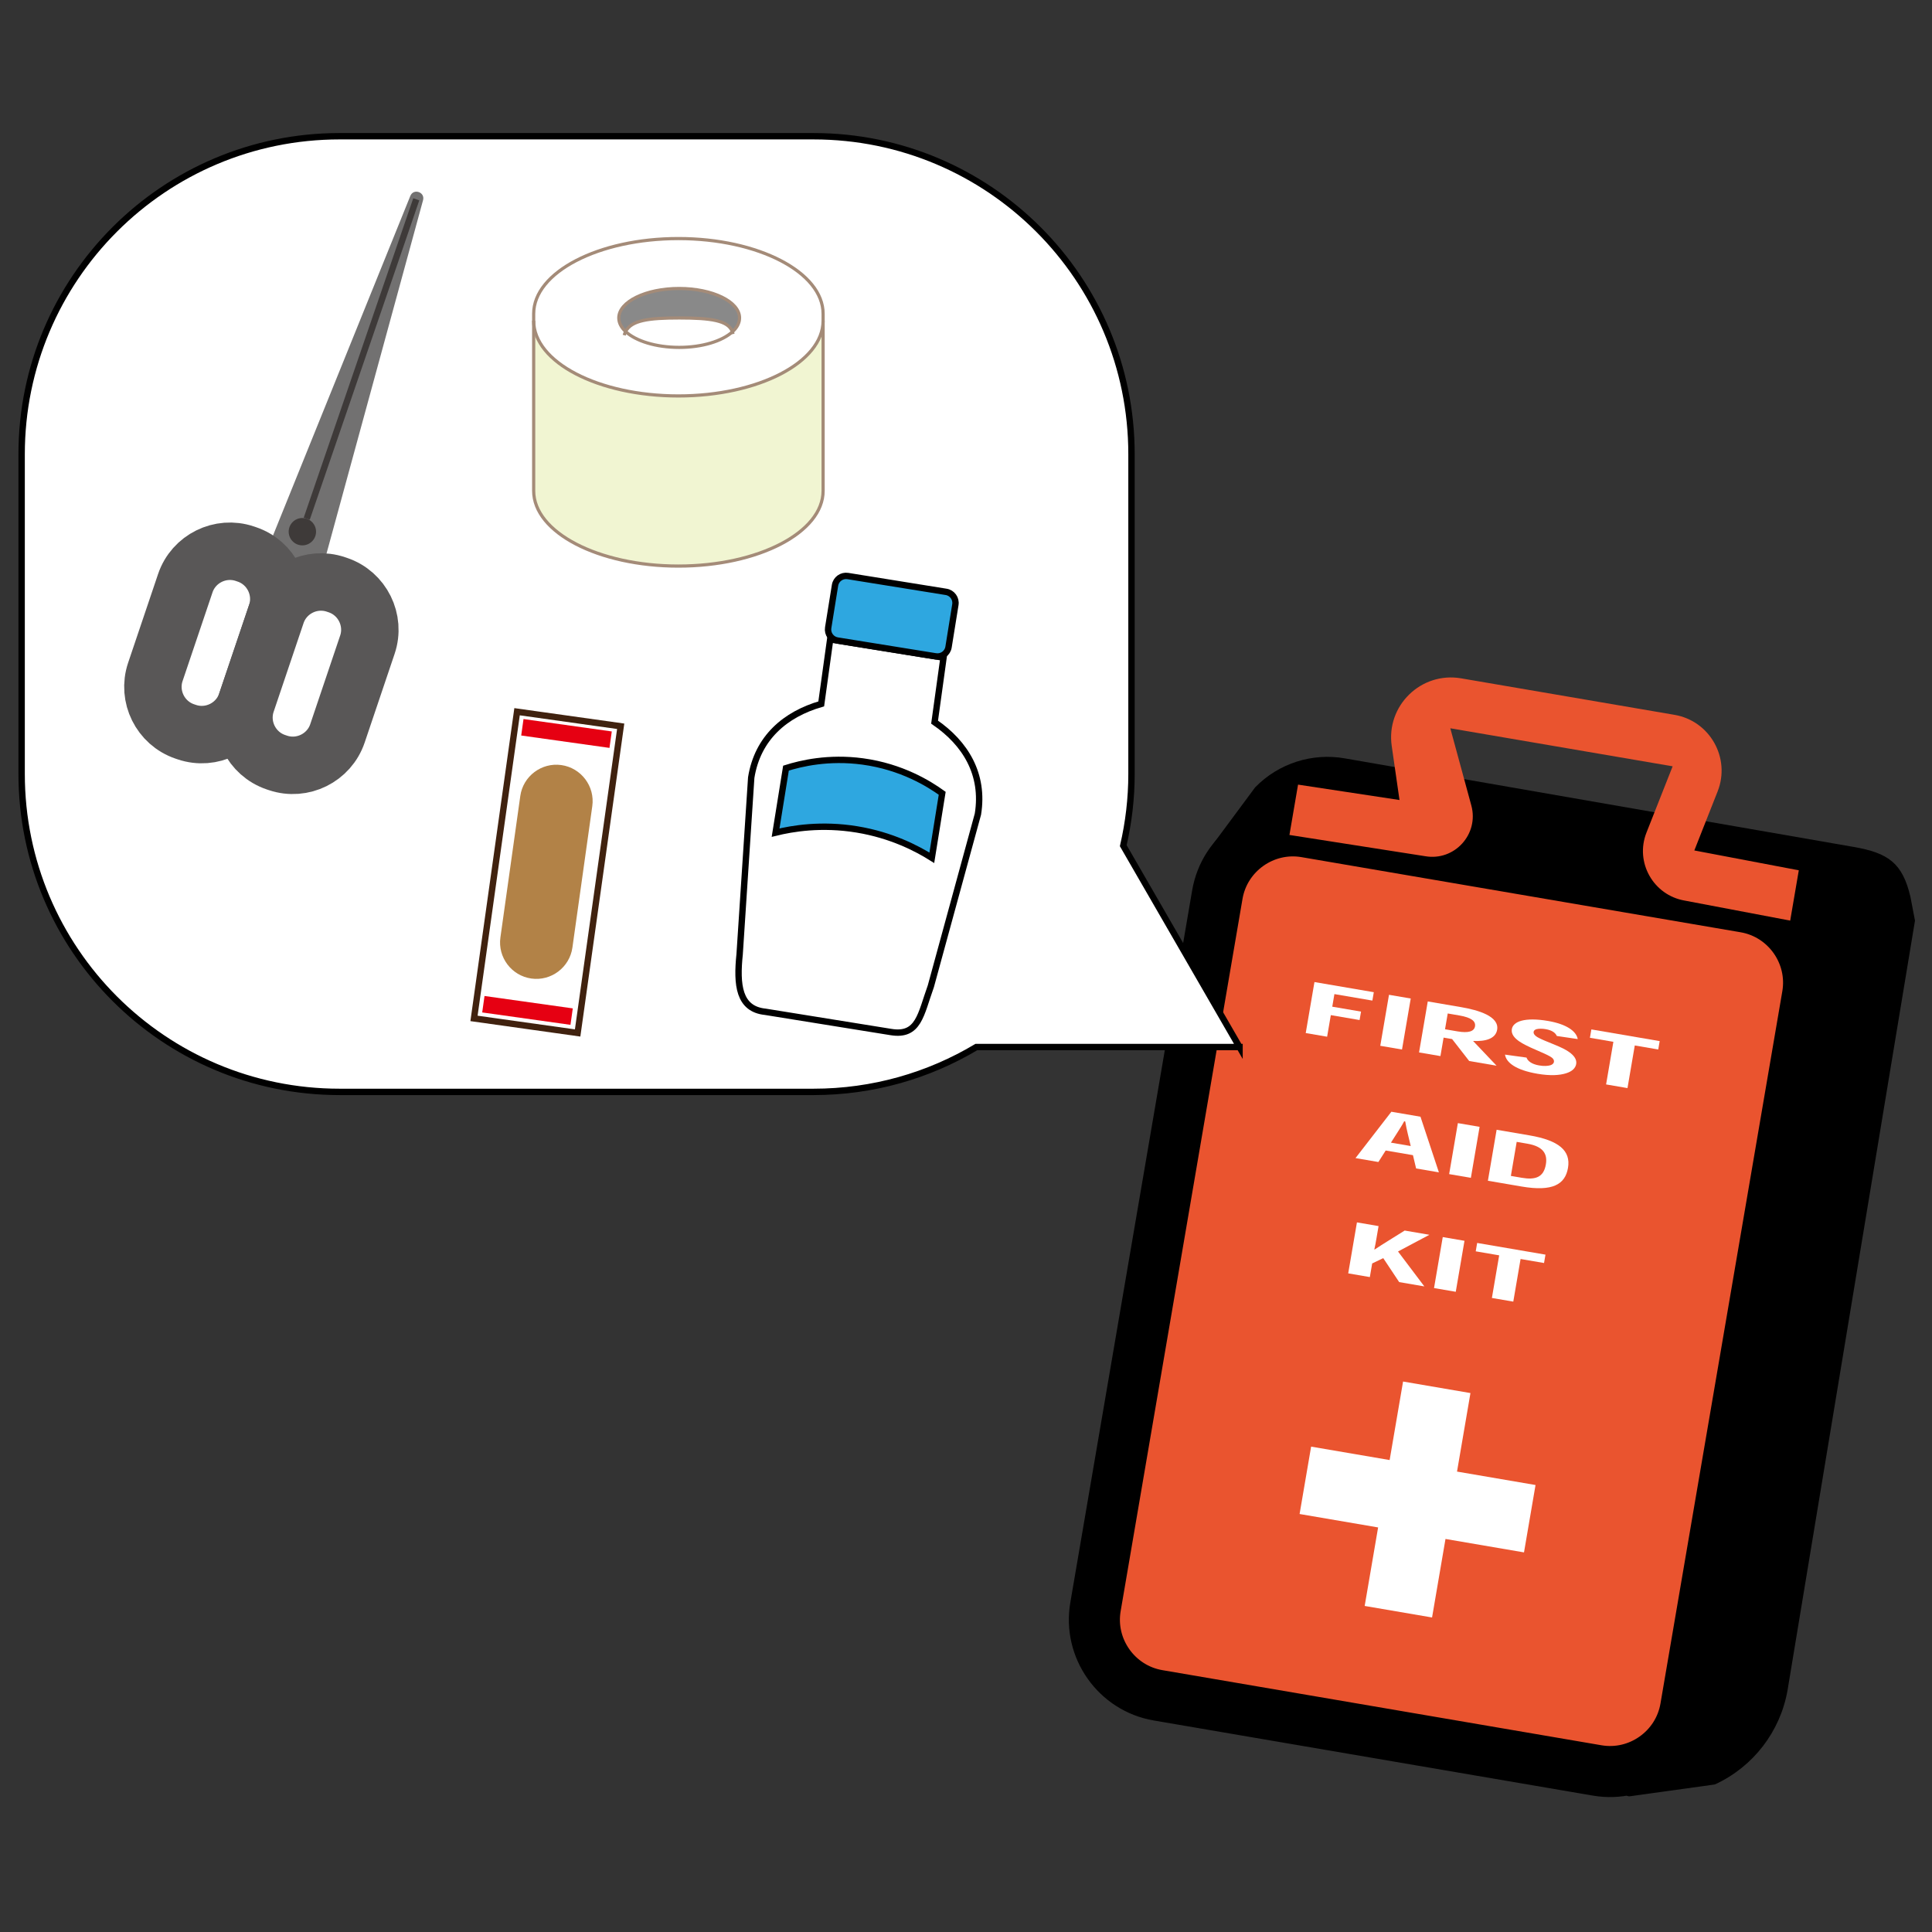 <?xml version="1.0" encoding="utf-8"?>
<!-- Generator: Adobe Illustrator 23.0.1, SVG Export Plug-In . SVG Version: 6.00 Build 0)  -->
<svg version="1.1" id="レイヤー_1" xmlns="http://www.w3.org/2000/svg" xmlns:xlink="http://www.w3.org/1999/xlink" x="0px"
	 y="0px" width="283.465px" height="283.465px" viewBox="0 0 283.465 283.465" style="enable-background:new 0 0 283.465 283.465;"
	 xml:space="preserve">
<rect x="0" y="0" width="283.465" height="283.465" fill="#333333" stroke="none"/>
<style type="text/css">
	.st0{enable-background:new    ;}
	.st1{fill:#EA542F;}
	.st2{fill:none;stroke:#000000;stroke-width:7.492;stroke-miterlimit:10;}
	.st3{fill:#FFFFFF;}
	.st4{fill:none;stroke:#000000;stroke-width:0.936;stroke-miterlimit:10;}
	.st5{fill:#2EA7E0;}
	.st6{fill:#B28247;}
	.st7{fill:none;stroke:#B28247;stroke-width:0.936;stroke-miterlimit:10;}
	.st8{fill:none;stroke:#40220F;stroke-width:0.936;stroke-miterlimit:10;}
	.st9{fill:#E60012;}
	.st10{fill:#727171;}
	.st11{fill:none;stroke:#595757;stroke-width:8.428;stroke-miterlimit:10;}
	.st12{fill:#3E3A39;}
	.st13{fill:none;stroke:#3E3A39;stroke-width:0.936;stroke-miterlimit:10;}
	.st14{clip-path:url(#SVGID_2_);}
	.st15{clip-path:url(#SVGID_4_);fill:#F1F5D2;}
	.st16{clip-path:url(#SVGID_4_);fill:#FFFFFF;}
	.st17{fill:none;stroke:#A48B78;stroke-width:0.468;stroke-miterlimit:10;}
	.st18{clip-path:url(#SVGID_6_);}
	.st19{clip-path:url(#SVGID_8_);fill:#898989;}
	.st20{clip-path:url(#SVGID_8_);fill:#FFFFFF;}
</style>
<g>
	<g class="st0">
		<g>
			<g>
				<g>
					<path d="M180.669,126.942l7.899-8.094c2.344-2.402,5.728-3.487,9.032-2.897l74.613,12.987c3.198,0.557,5.752,2.972,6.487,6.135
						l-20.055,112.57c-0.767,4.301-3.584,7.958-7.546,9.798l-8.988,2.223"/>
					<path d="M280.969,135.073l-18.707,112.968c-1.073,6.027-5.017,11.153-10.567,13.735c-0.06,0.028-0.125,0.047-0.191,0.056
						l-12.36,1.719c-0.459,0.064-0.844-0.345-0.754-0.799l1.456-7.275c0.051-0.256,0.245-0.459,0.498-0.522l7.997-1.979
						c0.06-0.015,0.119-0.037,0.174-0.066c2.34-1.254,3.993-3.519,4.461-6.151l19.809-111.173c0.027-0.154,0.007-0.317-0.071-0.451
						c-0.495-0.857-1.351-1.47-2.362-1.646l-74.612-12.988c-1.804-0.32-3.617,0.263-4.88,1.556l-7.428,7.611
						c-0.26,0.267-0.686,0.272-0.952,0.012l-3.516-3.432c-1.493-1.457-1.987,0.99-0.913-2.491l6.109-8.24
						c3.432-3.517,8.369-5.101,13.207-4.239l74.593,12.984c5.062,0.881,7.181,2.337,8.343,7.342"/>
					<path class="st1" d="M234.346,259.761l-64.435-11.023c-6.093-1.042-10.224-6.88-9.181-12.972l17.881-104.517
						c1.043-6.093,6.88-10.225,12.972-9.182l64.435,11.024c6.091,1.042,10.224,6.879,9.18,12.971l-17.88,104.518
						C246.274,256.672,240.437,260.804,234.346,259.761"/>
					<path class="st2" d="M234.346,259.761l-64.435-11.023c-6.093-1.042-10.224-6.88-9.181-12.972l17.881-104.517
						c1.043-6.093,6.88-10.225,12.972-9.182l64.435,11.024c6.091,1.042,10.224,6.879,9.18,12.971l-17.88,104.518
						C246.274,256.672,240.437,260.804,234.346,259.761z"/>
					<path class="st1" d="M262.659,135.073l-15.471-2.936c-4.612-0.789-7.334-5.622-5.616-9.976l3.839-9.727l-32.621-5.58
						l3.086,11.33c1.145,4.205-2.461,8.176-6.756,7.441l-19.932-3.12l1.264-7.385l14.884,2.258l-1.142-7.936
						c-0.848-5.905,4.305-10.922,10.184-9.916l31.307,5.356c5.197,0.889,8.261,6.332,6.326,11.237l-3.417,8.66l15.328,2.912
						L262.659,135.073z"/>
				</g>
			</g>
			<g>
				<g>
					<path class="st3" d="M191.578,151.57l1.28-7.482l8.708,1.489l-0.211,1.229l-5.569-0.952l-0.315,1.848l4.22,0.722l-0.212,1.238
						l-4.22-0.722l-0.542,3.168L191.578,151.57z"/>
					<path class="st3" d="M202.515,153.441l1.28-7.482l3.189,0.545l-1.28,7.482L202.515,153.441z"/>
					<path class="st3" d="M219.578,156.36l-4.017-0.688l-2.506-3.219l-1.249-0.214l-0.464,2.711l-3.139-0.537l1.28-7.482
						l4.894,0.838c2.515,0.43,5.624,1.338,5.285,3.318c-0.228,1.33-1.721,1.732-3.529,1.643L219.578,156.36z M213.872,151.33
						c1.537,0.263,2.413,0.015,2.541-0.736c0.13-0.762-0.525-1.302-2.313-1.607l-1.688-0.289l-0.396,2.315L213.872,151.33z"/>
					<path class="st3" d="M228.42,152c-0.189-0.418-0.623-0.827-1.636-1.001c-0.473-0.08-0.974-0.093-1.318-0.006
						c-0.254,0.062-0.419,0.211-0.45,0.394c-0.053,0.305,0.207,0.621,0.783,0.907c0.542,0.281,0.999,0.453,2.136,0.919
						c1.103,0.45,1.826,0.793,2.35,1.186c0.633,0.464,1.091,1.034,0.975,1.714c-0.097,0.568-0.55,1.087-1.538,1.377
						c-0.879,0.268-2.22,0.383-4.143,0.054c-3.19-0.546-4.583-1.641-4.765-2.811l3.155,0.436c0.191,0.514,0.756,0.965,1.853,1.153
						c0.76,0.13,1.291,0.074,1.638-0.023c0.312-0.093,0.498-0.28,0.533-0.483c0.056-0.325-0.158-0.592-0.604-0.835
						c-0.428-0.24-0.961-0.478-1.995-0.927c-1.132-0.485-1.918-0.871-2.509-1.275c-0.604-0.427-1.2-1.01-1.066-1.792
						c0.096-0.558,0.572-0.999,1.428-1.229c0.891-0.234,2.161-0.257,3.884,0.038c2.716,0.465,4.154,1.505,4.356,2.657L228.42,152z"
						/>
					<path class="st3" d="M243.298,153.981l-3.442-0.589l-1.069,6.254l-3.14-0.537l1.069-6.254l-3.441-0.589l0.211-1.229
						l10.023,1.715L243.298,153.981z"/>
				</g>
				<g>
					<path class="st3" d="M203.309,168.804l-1.071,1.687l-3.357-0.574l5.262-6.801l4.27,0.73l2.703,8.163l-3.342-0.571l-0.465-1.95
						L203.309,168.804z M206.547,166.328c-0.129-0.565-0.262-1.111-0.372-1.788l-0.152-0.025c-0.312,0.604-0.656,1.099-0.946,1.572
						l-0.996,1.564l2.902,0.496L206.547,166.328z"/>
					<path class="st3" d="M212.621,172.267l1.279-7.482l3.188,0.546l-1.28,7.482L212.621,172.267z"/>
					<path class="st3" d="M218.306,173.24l1.28-7.481l4.826,0.825c4.303,0.736,6.078,2.242,5.646,4.77
						c-0.415,2.426-2.25,3.513-6.824,2.73L218.306,173.24z M223.279,172.806c1.991,0.34,3.205-0.059,3.53-1.957
						c0.254-1.481-0.313-2.635-2.709-3.044l-1.57-0.269l-0.854,4.995L223.279,172.806z"/>
				</g>
				<g>
					<path class="st3" d="M201.693,183.328c0.687-0.458,1.31-0.853,2.049-1.312l2.353-1.468l3.628,0.621l-4.605,2.451l3.865,5.123
						l-3.695-0.633l-2.335-3.514l-1.626,0.778l-0.343,1.999l-3.173-0.543l1.28-7.481l3.173,0.543l-0.311,1.817
						c-0.098,0.568-0.183,1.065-0.311,1.608L201.693,183.328z"/>
					<path class="st3" d="M210.402,188.986l1.28-7.481l3.189,0.546l-1.28,7.481L210.402,188.986z"/>
					<path class="st3" d="M226.543,185.311l-3.442-0.589l-1.07,6.254l-3.139-0.537l1.07-6.254l-3.442-0.589l0.21-1.229l10.023,1.715
						L226.543,185.311z"/>
				</g>
			</g>
			<g>
				<g>
					<polygon class="st3" points="225.295,217.883 223.603,227.769 212.084,225.798 210.113,237.318 200.227,235.626 
						202.198,224.107 190.677,222.136 192.369,212.25 203.889,214.22 205.86,202.7 215.746,204.392 213.775,215.912 					"/>
					<path class="st3" d="M181.865,153.625l-17.059-29.546c0.782-3.386,1.209-6.908,1.209-10.532V66.646
						c0-25.769-20.889-46.658-46.658-46.658H49.832c-25.768,0-46.658,20.889-46.658,46.658v46.901
						c0,25.768,20.89,46.657,46.658,46.657h69.525c8.733,0,16.902-2.405,23.891-6.58H181.865z"/>
					<path class="st4" d="M181.865,153.625l-17.059-29.546c0.782-3.386,1.209-6.908,1.209-10.532V66.646
						c0-25.769-20.889-46.658-46.658-46.658H49.832c-25.768,0-46.658,20.889-46.658,46.658v46.901
						c0,25.768,20.89,46.657,46.658,46.657h69.525c8.733,0,16.902-2.405,23.891-6.58H181.865z"/>
					<path class="st3" d="M137.124,105.955l1.311-9.468l-16.631-2.678l-1.312,9.468c-5.263,1.52-9.33,4.956-10.272,10.812
						l-1.7,25.918c-0.465,4.481-0.133,8.046,3.767,8.444l18.444,2.971c4.075,0.656,4.349-2.571,5.843-6.713l6.908-25.263
						C144.425,113.589,141.643,109.05,137.124,105.955"/>
					<path class="st4" d="M137.124,105.955l1.311-9.468l-16.631-2.678l-1.312,9.468c-5.263,1.52-9.33,4.956-10.272,10.812
						l-1.7,25.918c-0.465,4.481-0.133,8.046,3.767,8.444l18.444,2.971c4.075,0.656,4.349-2.571,5.843-6.713l6.908-25.263
						C144.425,113.589,141.643,109.05,137.124,105.955z"/>
					<path class="st5" d="M137.291,96.303L122.87,93.98c-0.894-0.143-1.502-0.985-1.358-1.879l1.003-6.228
						c0.144-0.893,0.984-1.501,1.88-1.357l14.421,2.322c0.893,0.144,1.5,0.985,1.357,1.879l-1.003,6.228
						C139.026,95.839,138.184,96.447,137.291,96.303"/>
					<path class="st4" d="M137.291,96.303L122.87,93.98c-0.894-0.143-1.502-0.985-1.358-1.879l1.003-6.228
						c0.144-0.893,0.984-1.501,1.88-1.357l14.421,2.322c0.893,0.144,1.5,0.985,1.357,1.879l-1.003,6.228
						C139.026,95.839,138.184,96.447,137.291,96.303z"/>
					<path class="st5" d="M136.717,125.857c-2.119-1.333-5.876-3.323-10.981-4.164c-5.214-0.859-9.493-0.131-11.94,0.473
						c0.509-3.155,1.016-6.31,1.524-9.464c2.186-0.693,6.238-1.66,11.26-0.981c5.731,0.775,9.757,3.295,11.661,4.671
						C137.733,119.548,137.224,122.702,136.717,125.857"/>
					<path class="st4" d="M136.717,125.857c-2.119-1.333-5.876-3.323-10.981-4.164c-5.214-0.859-9.493-0.131-11.94,0.473
						c0.509-3.155,1.016-6.31,1.524-9.464c2.186-0.693,6.238-1.66,11.26-0.98c5.731,0.775,9.757,3.295,11.661,4.671
						C137.733,119.548,137.224,122.702,136.717,125.857z"/>
					<path class="st6" d="M82.296,112.715L82.296,112.715c2.65,0.373,4.514,2.846,4.142,5.496l-2.917,20.755
						c-0.373,2.65-2.846,4.515-5.497,4.142c-2.65-0.373-4.514-2.846-4.141-5.497l2.917-20.754
						C77.171,114.206,79.645,112.342,82.296,112.715"/>
					<path class="st7" d="M82.296,112.715L82.296,112.715c2.65,0.373,4.514,2.846,4.142,5.496l-2.917,20.755
						c-0.373,2.65-2.846,4.515-5.497,4.142c-2.65-0.373-4.514-2.846-4.141-5.497l2.917-20.754
						C77.171,114.206,79.645,112.342,82.296,112.715z"/>
					
						<rect x="57.63" y="120.316" transform="matrix(0.139 -0.99 0.99 0.139 -57.578 189.752)" class="st8" width="45.453" height="15.359"/>
					
						<rect x="76.228" y="141.711" transform="matrix(0.139 -0.99 0.99 0.139 -80.14 204.314)" class="st9" width="2.438" height="13.082"/>
					
						<rect x="81.94" y="101.071" transform="matrix(0.139 -0.99 0.99 0.139 -34.978 174.986)" class="st9" width="2.438" height="13.082"/>
					<path class="st10" d="M60.203,28.745l-21.72,53.71c-0.213,0.526,0.062,1.124,0.599,1.305l6.452,2.177
						c0.538,0.182,1.118-0.127,1.268-0.675L62.07,29.375C62.397,28.179,60.668,27.594,60.203,28.745"/>
					<path class="st3" d="M27.416,107.421l-0.295-0.099c-3.593-1.213-5.54-5.144-4.328-8.736l4.394-13.018
						c1.212-3.593,5.143-5.54,8.736-4.328l0.295,0.1c3.593,1.212,5.54,5.144,4.328,8.736l-4.394,13.018
						C34.94,106.686,31.009,108.634,27.416,107.421"/>
					<path class="st11" d="M27.416,107.421l-0.295-0.099c-3.593-1.213-5.54-5.144-4.328-8.736l4.394-13.018
						c1.212-3.593,5.143-5.54,8.736-4.328l0.295,0.1c3.593,1.212,5.54,5.144,4.328,8.736l-4.394,13.018
						C34.94,106.686,31.009,108.634,27.416,107.421z"/>
					<path class="st3" d="M40.776,111.93l-0.296-0.099c-3.592-1.213-5.539-5.144-4.327-8.737l4.393-13.018
						c1.213-3.592,5.144-5.539,8.736-4.327l0.295,0.099c3.592,1.213,5.54,5.144,4.328,8.737l-4.394,13.018
						C48.299,111.195,44.368,113.142,40.776,111.93"/>
					<path class="st11" d="M40.776,111.93l-0.296-0.099c-3.592-1.213-5.539-5.144-4.327-8.737l4.393-13.018
						c1.213-3.592,5.144-5.539,8.736-4.327l0.295,0.099c3.592,1.213,5.54,5.144,4.328,8.737l-4.394,13.018
						C48.299,111.195,44.368,113.142,40.776,111.93z"/>
					<path class="st12" d="M44.413,80.018L44.413,80.018c-0.718,0.018-1.39-0.349-1.764-0.962c-0.374-0.612-0.393-1.378-0.05-2.008
						c0.345-0.63,0.997-1.03,1.716-1.047c0.238-0.006,0.471,0.031,0.691,0.105c0.441,0.148,0.823,0.448,1.072,0.856
						c0.375,0.613,0.392,1.379,0.05,2.009C45.784,79.601,45.13,80,44.413,80.018"/>
					<line class="st13" x1="61.076" y1="29.241" x2="45.005" y2="76.106"/>
				</g>
			</g>
			<g>
				<g>
					<g class="st0">
						<g>
							<defs>
								<rect id="SVGID_1_" x="77.563" y="34.626" width="44.015" height="48.697"/>
							</defs>
							<clipPath id="SVGID_2_">
								<use xlink:href="#SVGID_1_"  style="overflow:visible;"/>
							</clipPath>
							<g class="st14">
								<defs>
									<rect id="SVGID_3_" x="78.301" y="35.002" width="42.466" height="48.054"/>
								</defs>
								<clipPath id="SVGID_4_">
									<use xlink:href="#SVGID_3_"  style="overflow:visible;"/>
								</clipPath>
								<path class="st15" d="M120.766,47.055v24.962c0,6.1-9.504,11.038-21.233,11.038c-11.727,0-21.233-4.938-21.233-11.038
									V47.055c0,6.1,9.506,11.038,21.233,11.038C111.262,58.093,120.766,53.155,120.766,47.055"/>
								<path class="st16" d="M120.766,46.04v1.015c0,6.101-9.504,11.038-21.233,11.038c-11.727,0-21.233-4.937-21.233-11.038V46.04
									c0-6.093,9.506-11.038,21.233-11.038C111.262,35.001,120.766,39.947,120.766,46.04"/>
							</g>
						</g>
					</g>
					<path class="st17" d="M78.301,47.055V46.04c0-6.094,9.505-11.038,21.233-11.038c11.728,0,21.233,4.945,21.233,11.038v1.015
						v24.962c0,6.1-9.505,11.038-21.233,11.038c-11.728,0-21.233-4.938-21.233-11.038V47.055z"/>
					<path class="st17" d="M120.766,47.055c0,6.1-9.504,11.038-21.233,11.038c-11.727,0-21.233-4.938-21.233-11.038"/>
				</g>
			</g>
			<g>
				<g>
					<g class="st0">
						<g>
							<defs>
								<rect id="SVGID_5_" x="90.674" y="42.118" width="18.73" height="9.365"/>
							</defs>
							<clipPath id="SVGID_6_">
								<use xlink:href="#SVGID_5_"  style="overflow:visible;"/>
							</clipPath>
							<g class="st18">
								<defs>
									<rect id="SVGID_7_" x="90.792" y="42.328" width="17.715" height="8.643"/>
								</defs>
								<clipPath id="SVGID_8_">
									<use xlink:href="#SVGID_7_"  style="overflow:visible;"/>
								</clipPath>
								<path class="st19" d="M108.508,46.649c0,0.742-0.379,1.436-1.05,2.038c-0.579-1.681-3.199-2.038-7.808-2.038
									c-4.446,0-7.013,0.336-7.859,1.996c-0.638-0.595-0.999-1.275-0.999-1.996c0-2.381,3.967-4.322,8.858-4.322
									C104.544,42.327,108.508,44.268,108.508,46.649"/>
								<path class="st20" d="M107.458,48.687c-1.495,1.359-4.43,2.283-7.808,2.283c-3.414,0-6.379-0.945-7.858-2.325
									c0.845-1.659,3.412-1.996,7.858-1.996C104.259,46.649,106.879,47.006,107.458,48.687"/>
							</g>
						</g>
					</g>
					<path class="st17" d="M91.791,48.645c-0.639-0.596-0.999-1.275-0.999-1.996c0-2.381,3.967-4.322,8.858-4.322
						c4.893,0,8.858,1.94,8.858,4.322c0,0.742-0.38,1.436-1.051,2.038c-1.494,1.359-4.43,2.283-7.807,2.283
						C96.235,50.97,93.27,50.025,91.791,48.645z"/>
					<path class="st17" d="M91.587,49.185c0.05-0.196,0.118-0.371,0.204-0.539c0.845-1.66,3.412-1.997,7.858-1.997
						c4.609,0,7.23,0.358,7.808,2.039c0.037,0.097,0.065,0.21,0.084,0.322"/>
				</g>
			</g>
		</g>
	</g>
</g>
</svg>
